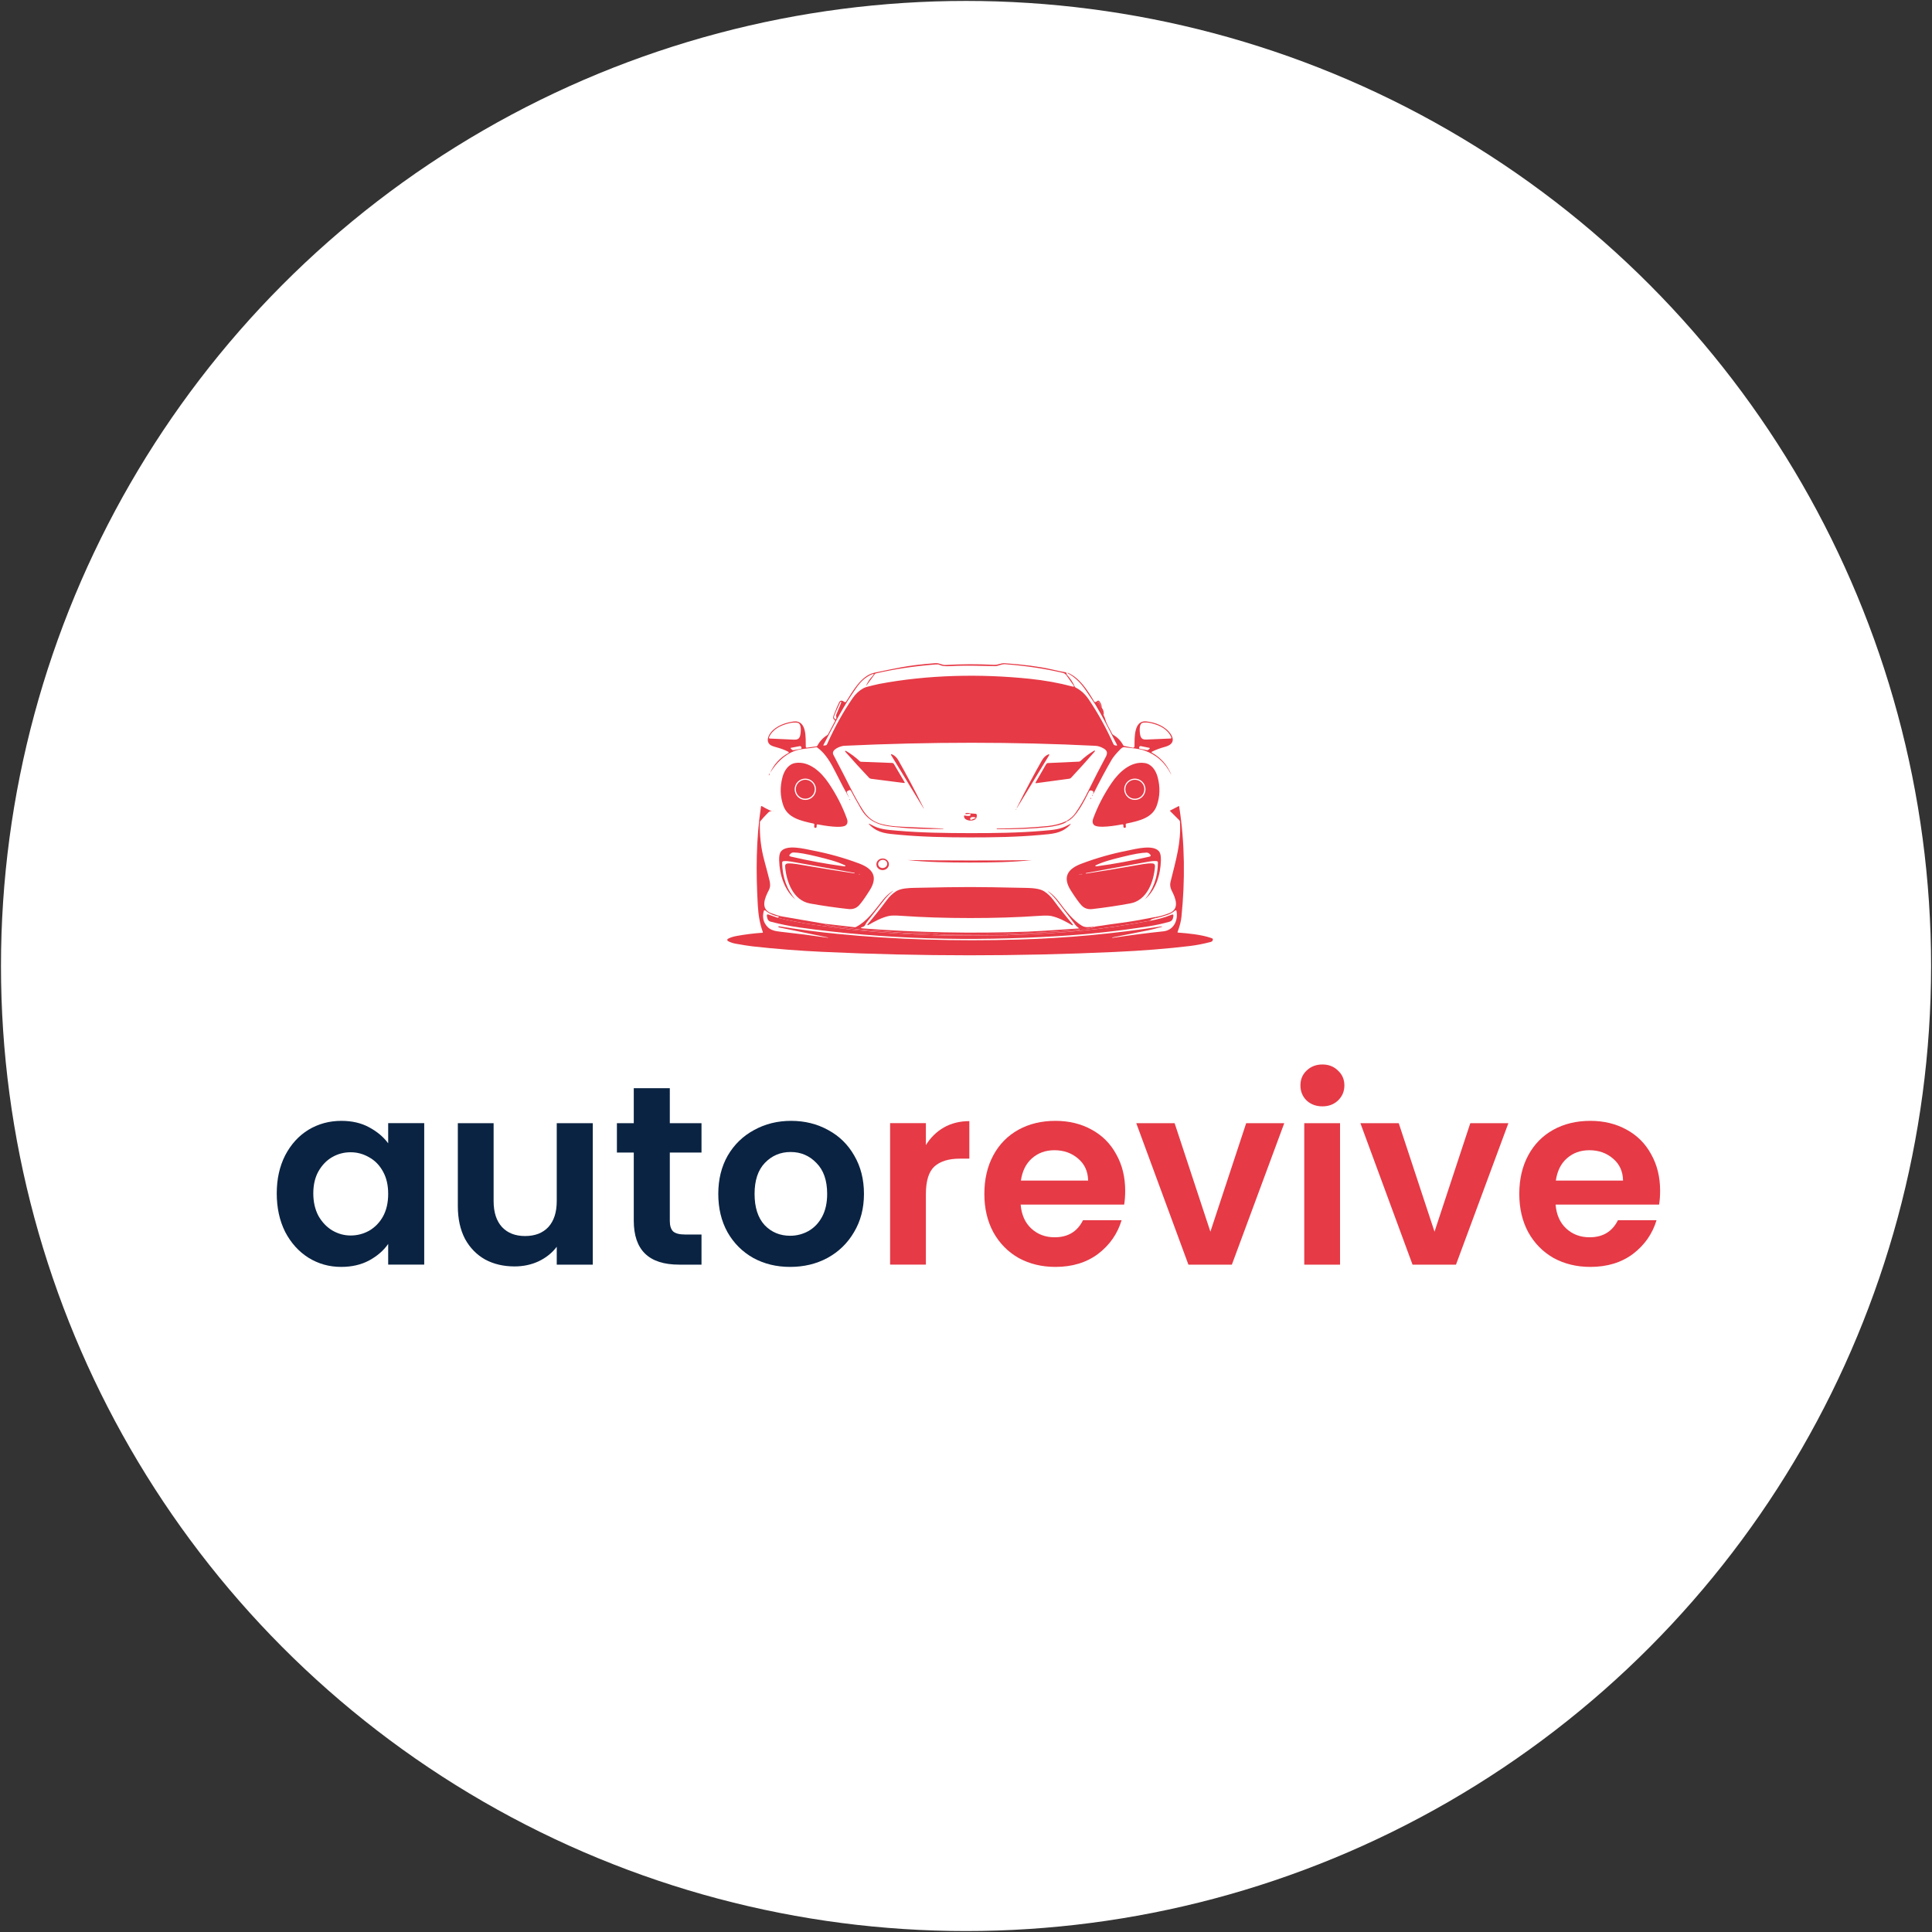 <svg width="370" height="370" viewBox="0 0 370 370" fill="none" xmlns="http://www.w3.org/2000/svg">
<rect x="0" y="0" width="370" height="370" fill="#333333" stroke="none"/>
<circle cx="185.006" cy="184.998" r="184.819" fill="white"/>
<path d="M211.04 135.554L210.439 134.456C210.428 134.434 210.409 134.424 210.384 134.426L210.312 134.429C210.296 134.43 210.28 134.435 210.266 134.444C210.252 134.452 210.241 134.464 210.232 134.478C210.224 134.492 210.219 134.508 210.218 134.524C210.217 134.54 210.22 134.557 210.227 134.572L211.381 137.015C211.508 137.247 211.606 137.496 211.675 137.762C211.917 138.709 212.574 139.651 212.994 140.524C213.035 140.609 213.103 140.681 213.187 140.729C214.007 141.2 214.651 141.868 215.116 142.734C215.153 142.801 215.209 142.843 215.286 142.86L216.916 143.195C216.959 143.203 217.003 143.203 217.046 143.192C217.088 143.182 217.128 143.163 217.161 143.136C217.195 143.109 217.223 143.075 217.242 143.036C217.26 142.997 217.27 142.955 217.27 142.912C217.292 141.347 217.128 137.918 219.505 138.154C221.272 138.33 223.185 139.074 224.185 140.548C225.031 141.797 224.504 142.649 223.179 143.008C222.215 143.268 221.354 143.586 220.596 143.961C220.579 143.97 220.565 143.983 220.555 143.999C220.545 144.015 220.539 144.033 220.539 144.052C220.539 144.071 220.544 144.089 220.553 144.106C220.563 144.122 220.576 144.136 220.593 144.145C222.295 145.095 223.524 146.473 224.281 148.279C224.285 148.285 224.283 148.289 224.276 148.293C223.856 148.449 223.85 148.453 224.259 148.307C224.263 148.305 224.264 148.302 224.262 148.299C223.135 146.029 221.42 144.501 219.117 143.714C217.963 143.321 216.567 143.288 215.314 143.091C215.105 143.058 214.858 143.186 214.572 143.475C213.757 144.3 213.196 144.977 212.89 145.504C211.765 147.438 210.594 149.626 209.378 152.065C209.375 152.07 209.371 152.074 209.367 152.076C209.362 152.078 209.356 152.078 209.351 152.076C209.346 152.074 209.342 152.071 209.339 152.067C209.337 152.062 209.336 152.057 209.337 152.052L209.403 151.744C209.423 151.642 209.388 151.564 209.298 151.511C209.122 151.403 208.952 151.364 208.787 151.395C208.743 151.403 208.701 151.421 208.665 151.448C208.629 151.474 208.6 151.509 208.581 151.549C207.696 153.29 206.129 156.584 204.335 157.315L204.225 157.246C204.96 156.816 205.526 156.32 205.923 155.758C206.748 154.594 207.58 153.162 208.421 151.461C209.596 149.084 210.701 146.935 211.736 145.015C212.115 144.312 212.129 143.824 211.444 143.393C210.893 143.045 210.333 142.857 209.765 142.83C194.224 142.054 178.191 142.053 161.667 142.827C161.01 142.857 159.076 143.546 159.606 144.559C160.808 146.847 161.92 149.003 162.942 151.028C163.712 152.552 164.478 153.914 165.24 155.113C166.188 156.604 167.323 157.449 168.952 157.844C170.072 158.117 171.21 158.268 172.368 158.297C172.491 158.363 172.373 158.41 172.014 158.437C169.043 158.223 166.504 157.729 164.888 154.91C163.917 153.217 163.287 152.082 162.997 151.505C162.898 151.308 162.751 151.26 162.555 151.363L162.316 151.486C162.156 151.568 162.115 151.69 162.192 151.851L162.516 152.535C162.652 152.818 162.641 152.824 162.483 152.551C161.886 151.519 161.086 150.005 160.084 148.01C159.158 146.168 158.13 144.32 156.52 143.159C156.439 143.101 156.35 143.082 156.253 143.104C155.22 143.332 153.555 143.354 152.444 143.722C150.262 144.45 148.666 146.105 147.478 148.024C147.478 148.026 147.477 148.026 147.476 148.024C147.474 148.022 147.475 148.022 147.478 148.024C148.228 146.348 149.396 145.079 150.982 144.219C151.003 144.207 151.021 144.19 151.033 144.169C151.046 144.149 151.052 144.125 151.052 144.101C151.052 144.077 151.046 144.053 151.033 144.032C151.021 144.011 151.003 143.994 150.982 143.983C150.376 143.652 149.631 143.367 148.748 143.129C148.054 142.944 147.613 142.762 147.426 142.583C146.516 141.721 147.39 140.345 148.198 139.686C149.166 138.897 150.402 138.397 151.908 138.184C154.591 137.808 154.275 141.394 154.316 143.016C154.316 143.042 154.322 143.066 154.333 143.089C154.344 143.112 154.359 143.132 154.378 143.149C154.397 143.165 154.419 143.177 154.443 143.184C154.467 143.191 154.492 143.193 154.516 143.189L156.338 142.942C156.382 142.937 156.423 142.922 156.459 142.897C156.495 142.872 156.524 142.838 156.545 142.8C156.992 141.958 157.624 141.281 158.441 140.771C158.502 140.731 158.552 140.676 158.586 140.611L159.903 138.108C159.923 138.07 159.927 138.026 159.915 137.985C159.904 137.943 159.877 137.908 159.84 137.885C159.557 137.719 159.489 137.442 159.633 137.056C160.04 135.963 160.407 135.093 160.733 134.445C160.762 134.387 160.803 134.335 160.853 134.293C160.904 134.251 160.962 134.219 161.025 134.2C161.087 134.182 161.153 134.176 161.219 134.184C161.284 134.191 161.347 134.212 161.403 134.245L161.75 134.445C161.797 134.473 161.853 134.48 161.906 134.467C161.959 134.454 162.006 134.42 162.035 134.374C163.261 132.458 164.913 129.372 167.468 128.828C169.606 128.376 171.308 128.032 172.572 127.796C174.42 127.452 176.613 127.188 179.151 127.005C179.94 126.947 180.385 127.395 181.11 127.351C184.185 127.172 187.259 127.162 190.333 127.321C191.133 127.365 191.707 126.967 192.4 127.013C196.112 127.273 199.089 127.661 201.331 128.177C202.648 128.479 203.53 128.664 203.975 128.732C204.107 128.752 204.188 128.791 204.219 128.85C204.249 128.905 204.263 128.964 204.261 129.029C204.259 129.106 204.288 129.182 204.34 129.24C205 129.957 205.492 130.702 205.816 131.475C205.855 131.563 205.916 131.628 206 131.672C206.98 132.174 207.806 132.919 208.476 133.907C210.257 136.537 211.838 139.392 213.22 142.473C213.25 142.542 213.297 142.604 213.356 142.651C213.416 142.699 213.486 142.732 213.56 142.747L213.75 142.786C213.93 142.822 213.977 142.759 213.893 142.596L211.609 138.193C211.151 137.307 210.544 136.227 209.787 134.953C209.703 134.814 209.079 133.886 207.916 132.169C206.919 130.698 205.77 129.619 204.47 128.932C204.438 128.916 204.431 128.895 204.448 128.869C204.464 128.844 204.487 128.837 204.516 128.85C206.795 129.833 208.32 132.263 209.545 134.344C209.593 134.426 209.664 134.464 209.76 134.456C209.892 134.445 210.01 134.383 210.114 134.27C210.142 134.241 210.175 134.218 210.211 134.203C210.248 134.187 210.288 134.18 210.328 134.181C210.367 134.183 210.406 134.193 210.442 134.21C210.478 134.228 210.509 134.253 210.535 134.283C210.811 134.62 210.98 135.044 211.04 135.554ZM165.902 131.241C166.197 130.604 166.539 130.079 166.927 129.665C167.532 129.019 167.448 128.892 166.677 129.284C164.979 130.146 164.264 131.304 163.033 133.152C160.925 136.312 159.419 139.445 157.715 142.635C157.655 142.748 157.689 142.797 157.817 142.78L158.147 142.734C158.255 142.719 158.331 142.662 158.375 142.563C159.85 139.271 161.488 136.318 163.291 133.704C163.854 132.888 164.533 132.259 165.33 131.818C165.558 131.69 165.841 131.585 166.18 131.505C166.966 131.318 167.762 131.093 168.4 130.975C177.741 129.218 187.753 129.018 197.181 129.995C200.082 130.295 202.823 130.791 205.407 131.483C205.691 131.558 205.748 131.476 205.58 131.236L204.239 129.336C204.069 129.095 203.817 128.925 203.53 128.858C200.089 128.049 196.417 127.498 192.515 127.206C192.227 127.185 191.908 127.236 191.556 127.357C191.129 127.503 190.803 127.573 190.578 127.568C187.333 127.478 184.863 127.461 183.169 127.516C181.913 127.557 180.78 127.738 179.887 127.31C179.752 127.244 179.523 127.224 179.2 127.249C175.093 127.57 171.278 128.14 167.757 128.96C167.662 128.982 167.585 129.032 167.526 129.111L165.946 131.269C165.847 131.402 165.832 131.393 165.902 131.241ZM160.153 136.872L161.128 134.506C161.139 134.476 161.13 134.459 161.101 134.453L161.002 134.434C160.983 134.43 160.964 134.432 160.947 134.44C160.93 134.448 160.917 134.462 160.909 134.478C160.443 135.456 160.059 136.328 159.757 137.095C159.65 137.364 159.724 137.624 159.969 137.729C159.986 137.736 160.005 137.74 160.025 137.74C160.044 137.741 160.063 137.737 160.08 137.729C160.098 137.722 160.114 137.711 160.127 137.697C160.139 137.683 160.149 137.667 160.156 137.649C160.194 137.55 160.186 137.391 160.131 137.171C160.105 137.069 160.113 136.969 160.153 136.872ZM151.109 138.514C149.457 138.912 147.954 139.67 147.275 141.218C147.265 141.242 147.26 141.267 147.262 141.293C147.264 141.319 147.272 141.343 147.286 141.365C147.299 141.387 147.318 141.405 147.34 141.418C147.362 141.432 147.387 141.439 147.412 141.441C148.55 141.505 149.881 141.565 151.405 141.622C152.252 141.652 152.966 141.814 153.214 140.966C153.37 140.422 153.604 138.547 152.725 138.41C152.246 138.336 151.708 138.371 151.109 138.514ZM220.511 138.508C219.915 138.366 219.379 138.33 218.903 138.401C218.026 138.536 218.254 140.403 218.408 140.944C218.653 141.789 219.365 141.63 220.206 141.603C221.724 141.551 223.05 141.495 224.182 141.435C224.208 141.434 224.233 141.426 224.255 141.413C224.277 141.4 224.295 141.382 224.309 141.36C224.322 141.338 224.33 141.313 224.332 141.287C224.334 141.262 224.33 141.236 224.319 141.213C223.649 139.67 222.154 138.909 220.511 138.508ZM218.271 143.382L219.642 143.664C219.697 143.676 219.754 143.674 219.808 143.658C219.861 143.642 219.91 143.613 219.95 143.574L220.181 143.343C220.238 143.286 220.227 143.25 220.148 143.233L218.477 142.887C218.412 142.874 218.344 142.888 218.288 142.924C218.233 142.961 218.194 143.017 218.18 143.082L218.155 143.209C218.151 143.227 218.151 143.247 218.155 143.265C218.159 143.284 218.166 143.302 218.177 143.318C218.187 143.334 218.201 143.348 218.217 143.359C218.234 143.37 218.252 143.378 218.271 143.382ZM153.373 143.401C153.393 143.397 153.412 143.39 153.428 143.379C153.445 143.368 153.46 143.354 153.471 143.338C153.482 143.321 153.49 143.303 153.494 143.284C153.498 143.264 153.498 143.244 153.494 143.225L153.469 143.096C153.456 143.03 153.417 142.971 153.361 142.933C153.305 142.895 153.236 142.881 153.17 142.893L151.46 143.217C151.38 143.233 151.368 143.271 151.425 143.329L151.656 143.568C151.695 143.61 151.745 143.64 151.8 143.658C151.854 143.675 151.913 143.678 151.969 143.667L153.373 143.401Z" fill="#E63A46"/>
<path d="M206.922 145.74C207.713 144.981 208.589 144.319 209.549 143.755C209.564 143.747 209.58 143.742 209.597 143.742C209.614 143.742 209.631 143.746 209.646 143.754C209.661 143.762 209.674 143.773 209.683 143.788C209.693 143.802 209.699 143.818 209.7 143.835C209.702 143.853 209.685 143.883 209.651 143.925C208.146 145.661 206.639 147.336 205.127 148.952C205.033 149.052 204.908 149.116 204.773 149.134L198.416 149.99C198.399 149.992 198.382 149.99 198.367 149.983C198.352 149.976 198.339 149.965 198.329 149.951C198.32 149.937 198.314 149.921 198.314 149.904C198.313 149.887 198.317 149.87 198.325 149.856L200.351 146.35C200.387 146.287 200.439 146.234 200.501 146.196C200.563 146.158 200.633 146.136 200.705 146.133L206.641 145.861C206.746 145.856 206.846 145.813 206.922 145.74ZM164.633 145.768C164.71 145.839 164.809 145.881 164.913 145.886L170.849 146.114C170.922 146.117 170.992 146.138 171.054 146.175C171.116 146.213 171.167 146.265 171.204 146.328L173.254 149.82C173.262 149.834 173.266 149.851 173.266 149.867C173.265 149.884 173.26 149.9 173.251 149.914C173.242 149.928 173.229 149.939 173.214 149.946C173.199 149.953 173.183 149.956 173.166 149.954L166.804 149.144C166.669 149.127 166.544 149.064 166.45 148.966C164.927 147.361 163.407 145.696 161.89 143.972C161.856 143.93 161.839 143.9 161.841 143.882C161.842 143.865 161.848 143.848 161.858 143.834C161.867 143.82 161.88 143.809 161.895 143.801C161.91 143.793 161.927 143.789 161.944 143.789C161.961 143.789 161.977 143.794 161.992 143.802C162.956 144.358 163.836 145.014 164.633 145.768ZM176.917 154.814C176.919 154.818 176.92 154.823 176.918 154.828C176.917 154.833 176.914 154.837 176.91 154.84C176.906 154.843 176.901 154.843 176.897 154.842C176.893 154.841 176.889 154.837 176.887 154.833L170.712 144.697C170.56 144.446 170.619 144.378 170.888 144.494C171.348 144.693 171.737 145.071 172.056 145.628C173.445 148.042 175.065 151.104 176.917 154.814ZM194.712 154.748C196.551 151.067 198.16 148.029 199.537 145.633C199.854 145.08 200.241 144.705 200.697 144.507C200.965 144.394 201.023 144.462 200.873 144.711L194.742 154.767C194.74 154.772 194.737 154.775 194.732 154.776C194.728 154.777 194.723 154.777 194.719 154.774C194.715 154.772 194.712 154.767 194.711 154.762C194.709 154.758 194.71 154.752 194.712 154.748ZM155.839 157.732C153.322 157.194 150.835 156.626 150.013 154.27C149.397 152.517 149.349 150.689 149.867 148.788C150.222 147.5 151.038 146.306 152.352 146.119C154.973 145.737 157.23 147.821 158.664 149.932C160.155 152.132 161.335 154.429 162.204 156.823C162.374 157.294 162.333 157.676 162.08 157.971C161.393 158.775 157.603 158.073 156.606 157.883C156.478 157.861 156.41 157.914 156.402 158.042L156.389 158.347C156.381 158.479 156.312 158.542 156.18 158.537L156.084 158.531C156.063 158.53 156.042 158.525 156.023 158.516C156.004 158.507 155.987 158.494 155.973 158.479C155.959 158.463 155.948 158.445 155.941 158.425C155.934 158.405 155.931 158.385 155.932 158.364L155.954 157.886C155.962 157.8 155.923 157.749 155.839 157.732ZM156.27 151.154C156.27 150.612 156.055 150.093 155.672 149.71C155.288 149.327 154.768 149.112 154.226 149.112C153.684 149.112 153.164 149.327 152.78 149.71C152.397 150.093 152.181 150.612 152.181 151.154C152.181 151.696 152.397 152.215 152.78 152.598C153.164 152.982 153.684 153.197 154.226 153.197C154.768 153.197 155.288 152.982 155.672 152.598C156.055 152.215 156.27 151.696 156.27 151.154ZM215.587 157.88L215.609 158.358C215.61 158.4 215.595 158.441 215.567 158.471C215.539 158.502 215.499 158.521 215.457 158.523L215.361 158.528C215.229 158.534 215.16 158.471 215.152 158.339L215.139 158.034C215.133 157.906 215.066 157.853 214.938 157.875C213.941 158.062 210.151 158.753 209.467 157.949C209.214 157.653 209.173 157.27 209.346 156.801C210.22 154.411 211.405 152.119 212.902 149.924C214.342 147.818 216.603 145.743 219.222 146.13C220.533 146.322 221.347 147.516 221.696 148.804C222.209 150.706 222.156 152.532 221.536 154.284C220.706 156.634 218.219 157.197 215.705 157.727C215.621 157.743 215.581 157.794 215.587 157.88ZM219.379 151.154C219.379 150.886 219.326 150.621 219.224 150.374C219.121 150.126 218.971 149.901 218.781 149.712C218.591 149.522 218.366 149.372 218.119 149.27C217.871 149.167 217.605 149.114 217.337 149.114C216.796 149.114 216.276 149.329 215.893 149.712C215.51 150.094 215.295 150.613 215.295 151.154C215.295 151.695 215.51 152.214 215.893 152.597C216.276 152.979 216.796 153.194 217.337 153.194C217.605 153.194 217.871 153.141 218.119 153.039C218.366 152.936 218.591 152.786 218.781 152.597C218.971 152.407 219.121 152.182 219.224 151.935C219.326 151.687 219.379 151.422 219.379 151.154Z" fill="#E63A46"/>
<path d="M154.223 152.961C155.226 152.961 156.039 152.149 156.039 151.147C156.039 150.145 155.226 149.332 154.223 149.332C153.22 149.332 152.406 150.145 152.406 151.147C152.406 152.149 153.22 152.961 154.223 152.961Z" fill="#E63A46"/>
<path d="M217.331 152.967C218.336 152.967 219.15 152.153 219.15 151.15C219.15 150.146 218.336 149.332 217.331 149.332C216.326 149.332 215.512 150.146 215.512 151.15C215.512 152.153 216.326 152.967 217.331 152.967Z" fill="#E63A46"/>
<path d="M149.698 175.495C149.58 175.556 149.414 175.569 149.197 175.534C148.181 175.362 147.299 174.97 146.554 174.359C146.531 174.341 146.505 174.328 146.477 174.323C146.448 174.317 146.419 174.319 146.392 174.327C146.365 174.336 146.34 174.351 146.32 174.371C146.301 174.392 146.286 174.417 146.279 174.444C145.949 175.641 146.185 176.663 146.988 177.511C147.626 178.186 148.543 178.334 149.513 178.441C152.621 178.782 155.626 179.164 158.53 179.589C158.561 179.594 158.582 179.582 158.593 179.553C158.594 179.552 158.593 179.552 158.591 179.55C158.588 179.549 158.584 179.547 158.579 179.545C158.574 179.544 158.568 179.542 158.561 179.54C158.554 179.538 158.546 179.536 158.538 179.534L149.11 177.593C149.082 177.587 149.071 177.57 149.077 177.541L149.099 177.431C149.106 177.398 149.126 177.384 149.159 177.39C152.821 177.992 156.563 178.479 160.382 178.85C171.468 179.93 183.016 180.293 195.026 179.937C204.281 179.663 213.419 178.821 222.438 177.412C222.473 177.406 222.504 177.412 222.529 177.428C222.575 177.459 222.571 177.482 222.518 177.497C221.217 177.854 220.353 178.075 219.924 178.161C217.626 178.617 215.33 179.074 213.034 179.531C212.987 179.54 212.976 179.556 213.001 179.578H213.004C213.03 179.602 213.044 179.613 213.048 179.611C216.573 179.084 219.819 178.667 222.785 178.362C224.802 178.153 225.657 176.239 225.31 174.447C225.305 174.421 225.293 174.397 225.276 174.378C225.259 174.358 225.237 174.344 225.212 174.335C225.187 174.326 225.161 174.324 225.135 174.329C225.11 174.334 225.086 174.345 225.066 174.362C224.608 174.746 224.108 175.03 223.568 175.213C222.839 175.462 222.119 175.667 221.408 175.828C221.358 175.758 221.338 175.685 221.347 175.608C222.113 175.493 222.973 175.249 223.925 174.878C225.951 174.09 225.173 172.053 224.387 170.548C224.115 170.026 224.038 169.42 224.156 168.945C225.192 164.742 226.234 161.324 225.973 157.354C225.965 157.253 225.926 157.166 225.854 157.093L224.093 155.333C224.045 155.285 224.051 155.247 224.109 155.218L225.72 154.386C225.73 154.38 225.741 154.378 225.753 154.377C225.764 154.377 225.775 154.38 225.786 154.385C225.796 154.39 225.805 154.398 225.811 154.407C225.818 154.416 225.823 154.427 225.824 154.438C226.937 161.562 226.959 168.651 226.261 175.589C226.175 176.432 225.927 177.399 225.516 178.488C225.512 178.5 225.511 178.513 225.512 178.525C225.514 178.538 225.518 178.55 225.525 178.56C225.532 178.571 225.541 178.58 225.552 178.586C225.563 178.593 225.575 178.597 225.588 178.598C227.539 178.754 229.949 178.96 231.928 179.627C232.146 179.7 232.26 179.762 232.271 179.811C232.297 179.933 232.273 180.061 232.204 180.168C232.136 180.275 232.028 180.352 231.903 180.385C230.487 180.757 229.127 181.02 227.822 181.176C223.542 181.69 218.794 182.067 213.576 182.307C194.89 183.169 176.248 183.165 157.651 182.296C152.973 182.078 148.444 181.723 144.064 181.231C143.324 181.146 142.255 180.977 140.857 180.723C140.333 180.627 139.851 180.461 139.411 180.223C139.372 180.202 139.339 180.17 139.316 180.131C139.293 180.093 139.281 180.049 139.281 180.004C139.282 179.959 139.294 179.915 139.317 179.877C139.341 179.838 139.374 179.807 139.414 179.786C139.857 179.549 140.406 179.37 141.06 179.251C142.676 178.955 144.322 178.749 145.999 178.633C146.094 178.626 146.125 178.578 146.092 178.488C145.559 177.06 145.236 175.343 145.125 173.337C144.77 167.042 144.787 160.736 145.735 154.493C145.755 154.365 145.821 154.335 145.933 154.402C146.295 154.626 146.761 154.875 147.329 155.152C147.686 155.328 147.947 155.333 148.34 155.3C148.341 155.299 148.342 155.299 148.343 155.299C148.344 155.299 148.345 155.3 148.345 155.301C148.345 155.302 148.345 155.302 148.344 155.303C148.344 155.304 148.344 155.304 148.343 155.305C148.342 155.306 148.341 155.307 148.34 155.308C148.336 155.308 148.337 155.309 148.343 155.311C147.887 155.273 147.441 155.295 147.101 155.638C146.516 156.225 146.024 156.763 145.625 157.252C145.568 157.321 145.536 157.407 145.534 157.496C145.45 159.973 145.725 162.39 146.359 164.747C146.978 167.055 147.321 168.37 147.389 168.692C147.524 169.329 147.562 169.856 147.213 170.523C146.524 171.849 145.526 174.062 147.656 174.872C148.449 175.174 149.13 175.382 149.698 175.495Z" fill="#E63A46"/>
<path d="M186.971 156.69L186.911 156.641C186.636 156.458 186.339 156.419 186.021 156.523C185.896 156.563 185.824 156.63 185.803 156.723C185.782 156.83 185.82 156.938 185.919 157.05L185.795 157.163C185.312 157.11 184.605 156.921 184.622 156.295C184.624 156.189 184.676 156.151 184.778 156.183C185 156.25 185.28 156.276 185.617 156.259C185.738 156.254 185.812 156.219 185.839 156.155C185.867 156.084 185.86 155.985 185.82 155.859C185.827 155.846 185.828 155.817 185.823 155.773L186.856 155.85C186.955 155.858 187.018 155.909 187.046 156.004C187.097 156.187 187.072 156.416 186.971 156.69ZM185.713 159.554C190.349 159.559 194.993 159.51 199.613 159.117C201.649 158.944 203.021 158.865 204.494 158.041C205.184 157.657 205.234 157.726 204.642 158.25C203.089 159.623 201.616 159.686 199.245 159.9C194.768 160.303 190.203 160.378 185.713 160.372C181.222 160.367 176.655 160.281 172.181 159.867C169.809 159.647 168.336 159.579 166.786 158.203C166.196 157.678 166.247 157.608 166.937 157.994C168.408 158.821 169.779 158.906 171.813 159.082C176.432 159.488 181.077 159.546 185.713 159.554ZM163.662 167.164C160.164 166.546 156.122 165.827 151.534 165.009C151.014 164.916 150.53 164.885 150.083 164.918C149.887 164.933 149.791 165.038 149.794 165.234C149.838 168.034 150.699 170.396 152.375 172.317C152.382 172.326 152.391 172.328 152.402 172.323C152.642 172.184 152.645 172.18 152.411 172.312C152.407 172.314 152.404 172.314 152.402 172.312C150.218 170.549 149.286 167.466 149.217 164.781C149.197 163.979 149.3 163.423 149.525 163.112C150.583 161.643 154.062 162.574 155.593 162.868C158.656 163.451 161.633 164.283 164.522 165.363C167.124 166.335 168.218 167.875 166.561 170.503C165.663 171.927 164.978 172.889 164.505 173.391C163.981 173.947 163.3 174.18 162.461 174.088C159.987 173.817 157.544 173.465 155.131 173.031C151.922 172.455 150.591 168.861 150.363 165.967C150.332 165.579 150.512 165.377 150.902 165.36C151.42 165.34 151.993 165.382 152.62 165.487C157.627 166.332 161.284 166.923 163.593 167.258C163.597 167.258 163.599 167.257 163.601 167.255L163.673 167.205C163.704 167.183 163.7 167.17 163.662 167.164ZM161.881 165.742C160.298 164.968 158.308 164.49 156.618 164.07C154.498 163.545 152.955 163.274 151.987 163.257C151.879 163.256 151.771 163.276 151.67 163.316C151.569 163.357 151.477 163.417 151.399 163.494L151.314 163.579C151.08 163.815 151.125 163.97 151.449 164.045C154.882 164.838 158.254 165.457 161.565 165.901C161.71 165.921 161.816 165.912 161.884 165.874C161.896 165.867 161.906 165.858 161.912 165.846C161.919 165.834 161.923 165.821 161.922 165.807C161.922 165.793 161.918 165.78 161.911 165.769C161.903 165.757 161.893 165.748 161.881 165.742ZM164.448 167.406C164.569 167.472 164.66 167.466 164.722 167.389C164.622 167.364 164.53 167.369 164.448 167.406ZM208.014 167.296C208.016 167.298 208.019 167.299 208.022 167.299C210.32 166.955 213.959 166.35 218.941 165.484C219.564 165.378 220.133 165.334 220.65 165.352C221.038 165.367 221.218 165.567 221.189 165.953C220.977 168.836 219.669 172.419 216.476 173.009C214.074 173.452 211.643 173.815 209.182 174.096C208.347 174.19 207.667 173.961 207.143 173.41C206.668 172.912 205.981 171.957 205.082 170.544C203.419 167.936 204.502 166.395 207.088 165.415C209.961 164.328 212.92 163.486 215.967 162.89C217.49 162.59 220.95 161.649 222.01 163.106C222.238 163.416 222.343 163.969 222.326 164.767C222.269 167.441 221.356 170.516 219.188 172.279C219.186 172.281 219.183 172.281 219.18 172.279C218.945 172.149 218.948 172.153 219.188 172.29C219.199 172.295 219.208 172.294 219.216 172.284C220.875 170.364 221.721 168.01 221.752 165.22C221.756 165.025 221.66 164.92 221.464 164.907C221.018 164.876 220.537 164.908 220.021 165.004C215.455 165.84 211.433 166.574 207.954 167.205C207.915 167.211 207.911 167.225 207.943 167.247L208.014 167.296ZM209.8 165.737C209.788 165.743 209.778 165.752 209.77 165.763C209.763 165.775 209.759 165.788 209.759 165.802C209.758 165.815 209.762 165.829 209.769 165.84C209.776 165.852 209.786 165.862 209.798 165.868C209.864 165.905 209.968 165.914 210.111 165.896C213.379 165.457 216.707 164.846 220.095 164.065C220.414 163.99 220.458 163.836 220.227 163.603L220.144 163.518C220.068 163.442 219.977 163.383 219.877 163.343C219.777 163.302 219.669 163.283 219.562 163.285C218.607 163.301 217.085 163.569 214.994 164.087C213.326 164.501 211.361 164.973 209.8 165.737ZM206.92 167.384C206.783 167.397 206.782 167.416 206.918 167.441C206.973 167.452 207.053 167.444 207.159 167.417C207.17 167.413 207.185 167.412 207.203 167.414C207.22 167.414 207.236 167.413 207.253 167.411C207.343 167.398 207.342 167.387 207.25 167.378C207.151 167.369 207.041 167.371 206.92 167.384ZM206.681 167.485C206.712 167.489 206.74 167.486 206.764 167.477C206.769 167.475 206.773 167.472 206.776 167.468C206.779 167.464 206.78 167.459 206.78 167.454C206.78 167.449 206.779 167.444 206.776 167.44C206.773 167.435 206.769 167.432 206.764 167.43C206.725 167.412 206.693 167.408 206.667 167.417C206.57 167.446 206.575 167.469 206.681 167.485ZM170.234 165.463C170.248 165.758 170.135 166.046 169.92 166.265C169.706 166.484 169.407 166.615 169.09 166.63C168.772 166.645 168.462 166.542 168.228 166.345C167.994 166.147 167.854 165.871 167.84 165.576C167.826 165.281 167.939 164.993 168.154 164.774C168.368 164.555 168.667 164.424 168.985 164.409C169.302 164.394 169.612 164.497 169.846 164.695C170.08 164.892 170.22 165.169 170.234 165.463ZM169.91 165.328C169.88 165.121 169.76 164.936 169.577 164.814C169.394 164.691 169.163 164.641 168.934 164.674C168.821 164.691 168.712 164.727 168.613 164.781C168.514 164.836 168.427 164.907 168.358 164.991C168.288 165.075 168.237 165.171 168.208 165.272C168.178 165.372 168.171 165.477 168.186 165.58C168.216 165.786 168.336 165.971 168.519 166.094C168.702 166.217 168.933 166.267 169.162 166.233C169.275 166.217 169.384 166.181 169.483 166.126C169.582 166.072 169.669 166 169.738 165.916C169.808 165.832 169.859 165.737 169.888 165.636C169.918 165.535 169.925 165.43 169.91 165.328ZM185.713 164.792C189.714 164.794 193.719 164.771 197.728 164.724C197.733 164.724 197.733 164.724 197.728 164.726C197.726 164.728 197.722 164.726 197.717 164.721C197.708 164.715 197.698 164.713 197.689 164.713C193.872 165.133 189.863 165.185 185.713 165.185C181.56 165.182 177.554 165.124 173.736 164.702C173.727 164.7 173.718 164.702 173.709 164.707C173.703 164.713 173.7 164.714 173.698 164.713C173.692 164.711 173.692 164.71 173.698 164.71C177.705 164.763 181.71 164.79 185.713 164.792ZM185.793 169.879C188.051 169.879 191.592 169.933 196.414 170.041C197.538 170.066 199.061 170.118 199.978 170.706C200.64 171.127 201.234 171.694 201.762 172.408C202.924 173.976 204.151 175.518 205.445 177.034C205.487 177.082 205.485 177.128 205.439 177.174C205.402 177.209 205.38 177.223 205.373 177.218C204.051 176.438 202.713 175.73 201.336 175.425C200.896 175.326 200.075 175.319 198.871 175.403C194.903 175.68 190.542 175.817 185.79 175.815C181.037 175.815 176.678 175.675 172.711 175.395C171.508 175.309 170.686 175.315 170.246 175.414C168.869 175.719 167.531 176.424 166.206 177.204C166.199 177.21 166.177 177.195 166.14 177.16C166.095 177.115 166.093 177.068 166.135 177.02C167.43 175.505 168.66 173.964 169.823 172.397C170.351 171.683 170.945 171.116 171.607 170.695C172.524 170.11 174.047 170.058 175.171 170.033C179.993 169.929 183.534 169.878 185.793 169.879Z" fill="#E63A46"/>
<path d="M209.813 177.428C208.845 177.838 207.82 177.985 206.735 177.87C206.698 177.867 206.676 177.883 206.669 177.92C206.665 177.947 206.676 177.969 206.702 177.985C206.781 178.04 206.752 178.073 206.617 178.084C201.954 178.436 197.285 178.709 192.609 178.905C188.61 178.942 184.609 178.966 180.605 178.977C179.704 178.977 178.88 178.762 178.033 178.757C176.829 178.748 175.716 178.737 174.694 178.724C173.822 178.711 172.711 178.644 171.361 178.524C169.904 178.394 168.738 178.305 167.862 178.257C166.45 178.184 165.285 178.094 164.369 177.988C164.04 177.952 162.185 177.71 158.807 177.263C158.367 177.205 158.104 177.09 158.016 176.918L163.671 177.574C163.757 177.584 163.844 177.569 163.919 177.53C166.095 176.399 167.299 174.573 169.099 172.338C169.645 171.661 170.231 171.116 170.858 170.702C171.156 170.506 171.168 170.523 170.893 170.751C170.291 171.251 169.768 171.787 169.324 172.36C168.287 173.704 167.233 175.054 166.161 176.412C165.976 176.647 165.85 176.836 165.782 176.981C165.65 177.263 165.492 177.43 165.309 177.483C164.719 177.653 164.735 177.762 165.356 177.81C175.748 178.599 186.204 178.804 196.726 178.425C198.23 178.37 201.49 178.168 206.504 177.818C206.634 177.809 206.647 177.765 206.543 177.686C206.323 177.522 206.133 177.373 205.96 177.14C205.561 176.605 204.418 175.112 202.533 172.659C201.989 171.953 201.453 171.372 200.925 170.916C200.462 170.517 200.478 170.497 200.975 170.856C201.603 171.308 202.216 171.934 202.813 172.734C204.05 174.386 205.498 176.264 207.183 177.283C207.511 177.482 207.904 177.574 208.362 177.557C208.827 177.541 209.311 177.498 209.813 177.428Z" fill="#E63A46"/>
<path d="M148.862 175.749C151.029 176.293 153.417 176.75 156.024 177.119C159.616 177.63 162.133 177.958 163.573 178.102C168.712 178.618 173.863 178.954 179.026 179.11C181.712 179.192 186.318 179.191 192.846 179.107C198.515 178.928 203.48 178.621 207.741 178.187C211.371 177.818 215.539 177.202 220.248 176.34C221.82 176.052 223.18 175.67 224.329 175.192C224.651 175.058 224.777 175.162 224.705 175.502L224.637 175.835C224.604 175.995 224.527 176.143 224.415 176.263C224.303 176.383 224.16 176.471 224.002 176.515C222.611 176.902 221.272 177.195 219.984 177.397C214.18 178.304 208.388 178.933 202.608 179.283C185.998 180.288 169.448 179.925 153.146 177.627C151.208 177.355 149.33 176.975 147.513 176.488C147.375 176.452 147.249 176.369 147.148 176.249C147.047 176.129 146.977 175.977 146.944 175.81L146.87 175.442C146.811 175.151 146.935 175.06 147.243 175.17L148.862 175.749Z" fill="#E63A46"/>
<path d="M211.012 135.57C211.33 135.951 211.444 136.438 211.352 137.031L210.198 134.587C210.192 134.572 210.189 134.556 210.19 134.54C210.19 134.523 210.195 134.508 210.204 134.494C210.212 134.48 210.224 134.468 210.238 134.459C210.251 134.451 210.267 134.446 210.283 134.444L210.355 134.442C210.38 134.44 210.399 134.45 210.41 134.472L211.012 135.57ZM147.298 148.46C147.245 148.518 147.223 148.515 147.232 148.449C147.251 148.324 147.269 148.252 147.287 148.232C147.388 148.124 147.419 148.139 147.381 148.276C147.355 148.365 147.328 148.427 147.298 148.46ZM209.157 152.265C209.159 152.255 209.165 152.247 209.172 152.241C209.18 152.235 209.189 152.232 209.199 152.232C209.209 152.232 209.218 152.235 209.226 152.241C209.234 152.247 209.239 152.255 209.242 152.265C209.251 152.318 209.224 152.373 209.162 152.43C209.129 152.461 209.117 152.454 209.126 152.41L209.157 152.265ZM208.838 152.91L208.874 152.839C208.918 152.76 208.951 152.765 208.973 152.852C208.991 152.933 208.986 152.976 208.959 152.981C208.838 153.011 208.798 152.987 208.838 152.91ZM162.776 153.218C162.73 153.186 162.699 153.145 162.683 153.094C162.679 153.084 162.679 153.072 162.683 153.062C162.688 153.052 162.696 153.044 162.706 153.04C162.716 153.036 162.728 153.037 162.738 153.041C162.748 153.045 162.756 153.054 162.76 153.064L162.817 153.182C162.852 153.248 162.838 153.26 162.776 153.218ZM194.605 155.065C194.541 155.127 194.52 155.123 194.542 155.051C194.551 155.026 194.574 154.997 194.611 154.964C194.64 154.938 194.652 154.944 194.646 154.983C194.641 155.014 194.627 155.041 194.605 155.065ZM185.817 155.768C185.822 155.812 185.821 155.84 185.814 155.853L184.967 155.911C184.896 155.916 184.87 155.884 184.89 155.815C184.898 155.787 184.908 155.763 184.921 155.743C184.93 155.725 184.944 155.714 184.965 155.71C185.247 155.666 185.531 155.686 185.817 155.768ZM186.905 156.636L186.965 156.685C186.764 157.002 186.372 157.159 185.789 157.157L185.913 157.045L186.905 156.636ZM204.196 157.262L204.306 157.33C203.781 157.901 201.627 158.294 200.857 158.376C197.548 158.733 194.231 158.865 190.906 158.772C190.862 158.77 190.852 158.75 190.876 158.714L190.917 158.656C190.919 158.654 190.921 158.653 190.923 158.653C194.195 158.67 197.46 158.515 200.717 158.189C201.937 158.067 203.097 157.758 204.196 157.262ZM171.985 158.453C172.344 158.426 172.462 158.379 172.34 158.313L180.625 158.673C180.647 158.675 180.66 158.687 180.664 158.711C180.667 158.735 180.656 158.747 180.628 158.747C180.43 158.743 180.232 158.744 180.034 158.75C177.349 158.806 174.665 158.707 171.985 158.453ZM164.441 167.4C164.524 167.364 164.615 167.358 164.716 167.384C164.654 167.461 164.562 167.466 164.441 167.4ZM206.914 167.378C207.035 167.366 207.145 167.364 207.244 167.373C207.336 167.382 207.336 167.393 207.247 167.406C207.23 167.408 207.214 167.409 207.197 167.409C207.179 167.407 207.164 167.408 207.153 167.411C207.047 167.439 206.966 167.447 206.911 167.436C206.776 167.41 206.777 167.391 206.914 167.378ZM206.661 167.411C206.687 167.402 206.719 167.407 206.758 167.425C206.762 167.427 206.767 167.43 206.77 167.434C206.773 167.438 206.774 167.443 206.774 167.448C206.774 167.454 206.773 167.459 206.77 167.463C206.767 167.467 206.762 167.47 206.758 167.472C206.734 167.481 206.706 167.484 206.675 167.48C206.569 167.464 206.564 167.441 206.661 167.411ZM149.687 175.497L158.022 176.93C158.11 177.102 158.374 177.217 158.813 177.276C162.192 177.722 164.046 177.964 164.375 178C165.292 178.107 166.456 178.196 167.868 178.269C168.744 178.317 169.91 178.406 171.367 178.536C172.717 178.657 173.828 178.723 174.7 178.736C175.723 178.749 176.836 178.76 178.039 178.769C178.886 178.775 179.71 178.989 180.612 178.989C184.615 178.978 188.616 178.954 192.615 178.917L192.811 178.934C192.88 178.939 192.9 178.973 192.871 179.035C192.862 179.057 192.847 179.079 192.827 179.101C186.299 179.186 181.693 179.186 179.007 179.104C173.844 178.949 168.693 178.613 163.554 178.097C162.114 177.952 159.597 177.624 156.005 177.114C153.398 176.744 151.01 176.287 148.843 175.744C149.032 175.724 149.146 175.654 149.186 175.535C149.403 175.57 149.569 175.557 149.687 175.497Z" fill="#E63A46"/>
<path d="M221.342 175.605C221.333 175.682 221.353 175.756 221.403 175.825C220.765 175.926 220.376 176.094 220.235 176.33C215.526 177.192 211.357 177.808 207.728 178.178C203.466 178.612 198.501 178.918 192.833 179.098C192.853 179.076 192.868 179.054 192.877 179.032C192.906 178.97 192.886 178.936 192.816 178.93L192.621 178.914C197.297 178.718 201.966 178.444 206.628 178.093C206.764 178.082 206.792 178.049 206.714 177.994C206.688 177.978 206.677 177.956 206.681 177.928C206.688 177.891 206.71 177.875 206.747 177.879C207.831 177.994 208.857 177.847 209.825 177.437C211.479 177.182 213.157 176.943 214.859 176.72C217.093 176.424 219.182 176.012 221.342 175.605Z" fill="#E63A46"/>
<path d="M317.931 228.055C317.931 229.033 317.866 229.913 317.736 230.695H297.912C298.075 232.651 298.76 234.183 299.967 235.292C301.175 236.4 302.66 236.954 304.422 236.954C306.967 236.954 308.778 235.862 309.855 233.678H317.246C316.463 236.286 314.962 238.438 312.743 240.133C310.524 241.796 307.799 242.627 304.569 242.627C301.958 242.627 299.608 242.056 297.52 240.915C295.464 239.742 293.849 238.095 292.674 235.976C291.532 233.857 290.961 231.413 290.961 228.642C290.961 225.838 291.532 223.377 292.674 221.258C293.816 219.139 295.415 217.509 297.471 216.368C299.527 215.227 301.893 214.656 304.569 214.656C307.147 214.656 309.447 215.21 311.47 216.319C313.526 217.427 315.109 219.008 316.218 221.062C317.36 223.083 317.931 225.414 317.931 228.055ZM310.834 226.099C310.801 224.338 310.165 222.937 308.925 221.893C307.685 220.818 306.168 220.28 304.373 220.28C302.676 220.28 301.24 220.801 300.065 221.844C298.923 222.855 298.222 224.273 297.961 226.099H310.834Z" fill="#E63A46"/>
<path d="M274.726 235.884L281.579 215.102H288.872L278.838 242.192H270.517L260.531 215.102H267.873L274.726 235.884Z" fill="#E63A46"/>
<path d="M253.256 211.879C252.049 211.879 251.037 211.504 250.222 210.754C249.438 209.972 249.047 209.01 249.047 207.869C249.047 206.728 249.438 205.783 250.222 205.033C251.037 204.251 252.049 203.859 253.256 203.859C254.464 203.859 255.459 204.251 256.242 205.033C257.058 205.783 257.466 206.728 257.466 207.869C257.466 209.01 257.058 209.972 256.242 210.754C255.459 211.504 254.464 211.879 253.256 211.879ZM256.634 215.106V242.197H249.781V215.106H256.634Z" fill="#E63A46"/>
<path d="M231.804 235.884L238.657 215.102H245.95L235.916 242.192H227.595L217.609 215.102H224.952L231.804 235.884Z" fill="#E63A46"/>
<path d="M215.486 228.055C215.486 229.033 215.421 229.913 215.29 230.695H195.466C195.629 232.651 196.315 234.183 197.522 235.292C198.729 236.4 200.214 236.954 201.976 236.954C204.522 236.954 206.333 235.862 207.41 233.678H214.801C214.018 236.286 212.517 238.438 210.298 240.133C208.079 241.796 205.354 242.627 202.123 242.627C199.513 242.627 197.163 242.056 195.075 240.915C193.019 239.742 191.404 238.095 190.229 235.976C189.087 233.857 188.516 231.413 188.516 228.642C188.516 225.838 189.087 223.377 190.229 221.258C191.371 219.139 192.97 217.509 195.026 216.368C197.082 215.227 199.447 214.656 202.123 214.656C204.701 214.656 207.002 215.21 209.025 216.319C211.081 217.427 212.663 219.008 213.773 221.062C214.915 223.083 215.486 225.414 215.486 228.055ZM208.389 226.099C208.356 224.338 207.72 222.937 206.48 221.893C205.24 220.818 203.722 220.28 201.927 220.28C200.231 220.28 198.795 220.801 197.62 221.844C196.478 222.855 195.776 224.273 195.515 226.099H208.389Z" fill="#E63A46"/>
<path d="M177.318 219.304C178.199 217.869 179.341 216.745 180.744 215.93C182.18 215.115 183.811 214.707 185.639 214.707V221.895H183.828C181.674 221.895 180.042 222.401 178.933 223.411C177.856 224.422 177.318 226.182 177.318 228.692V242.189H170.465V215.098H177.318V219.304Z" fill="#E63A46"/>
<path d="M151.313 242.627C148.702 242.627 146.353 242.056 144.265 240.915C142.176 239.742 140.528 238.095 139.321 235.976C138.146 233.857 137.559 231.413 137.559 228.642C137.559 225.871 138.162 223.426 139.37 221.307C140.61 219.188 142.29 217.558 144.411 216.417C146.532 215.243 148.898 214.656 151.509 214.656C154.119 214.656 156.485 215.243 158.606 216.417C160.727 217.558 162.392 219.188 163.599 221.307C164.839 223.426 165.459 225.871 165.459 228.642C165.459 231.413 164.823 233.857 163.55 235.976C162.31 238.095 160.613 239.742 158.46 240.915C156.338 242.056 153.956 242.627 151.313 242.627ZM151.313 236.661C152.553 236.661 153.712 236.368 154.788 235.781C155.898 235.161 156.779 234.249 157.432 233.043C158.084 231.836 158.411 230.369 158.411 228.642C158.411 226.066 157.725 224.094 156.355 222.725C155.017 221.323 153.369 220.622 151.411 220.622C149.453 220.622 147.805 221.323 146.467 222.725C145.162 224.094 144.509 226.066 144.509 228.642C144.509 231.217 145.146 233.205 146.418 234.607C147.724 235.976 149.355 236.661 151.313 236.661Z" fill="#0A2342"/>
<path d="M128.277 220.725V233.83C128.277 234.743 128.489 235.411 128.913 235.835C129.37 236.226 130.121 236.422 131.165 236.422H134.346V242.192H130.039C124.263 242.192 121.375 239.388 121.375 233.781V220.725H118.145V215.102H121.375V208.402H128.277V215.102H134.346V220.725H128.277Z" fill="#0A2342"/>
<path d="M113.524 215.102V242.192H106.623V238.769C105.742 239.943 104.583 240.872 103.147 241.556C101.744 242.208 100.21 242.534 98.546 242.534C96.425 242.534 94.549 242.094 92.917 241.214C91.285 240.301 89.997 238.981 89.05 237.253C88.136 235.493 87.68 233.406 87.68 230.994V215.102H94.532V230.016C94.532 232.168 95.071 233.83 96.148 235.004C97.225 236.145 98.693 236.715 100.553 236.715C102.446 236.715 103.931 236.145 105.007 235.004C106.084 233.83 106.623 232.168 106.623 230.016V215.102H113.524Z" fill="#0A2342"/>
<path d="M53 228.544C53 225.805 53.538 223.377 54.615 221.258C55.725 219.139 57.21 217.509 59.07 216.368C60.962 215.227 63.067 214.656 65.384 214.656C67.407 214.656 69.169 215.064 70.67 215.879C72.204 216.694 73.428 217.721 74.341 218.959V215.096H81.243V242.187H74.341V238.226C73.46 239.497 72.237 240.557 70.67 241.404C69.137 242.219 67.358 242.627 65.335 242.627C63.051 242.627 60.962 242.04 59.07 240.866C57.21 239.693 55.725 238.047 54.615 235.928C53.538 233.776 53 231.315 53 228.544ZM74.341 228.642C74.341 226.979 74.015 225.561 73.362 224.387C72.71 223.181 71.829 222.268 70.719 221.649C69.61 220.997 68.419 220.671 67.146 220.671C65.873 220.671 64.699 220.981 63.622 221.6C62.545 222.219 61.664 223.132 60.979 224.338C60.326 225.512 60 226.914 60 228.544C60 230.174 60.326 231.608 60.979 232.847C61.664 234.053 62.545 234.982 63.622 235.634C64.731 236.286 65.906 236.612 67.146 236.612C68.419 236.612 69.61 236.302 70.719 235.683C71.829 235.031 72.71 234.118 73.362 232.945C74.015 231.739 74.341 230.304 74.341 228.642Z" fill="#0A2342"/>
</svg>
